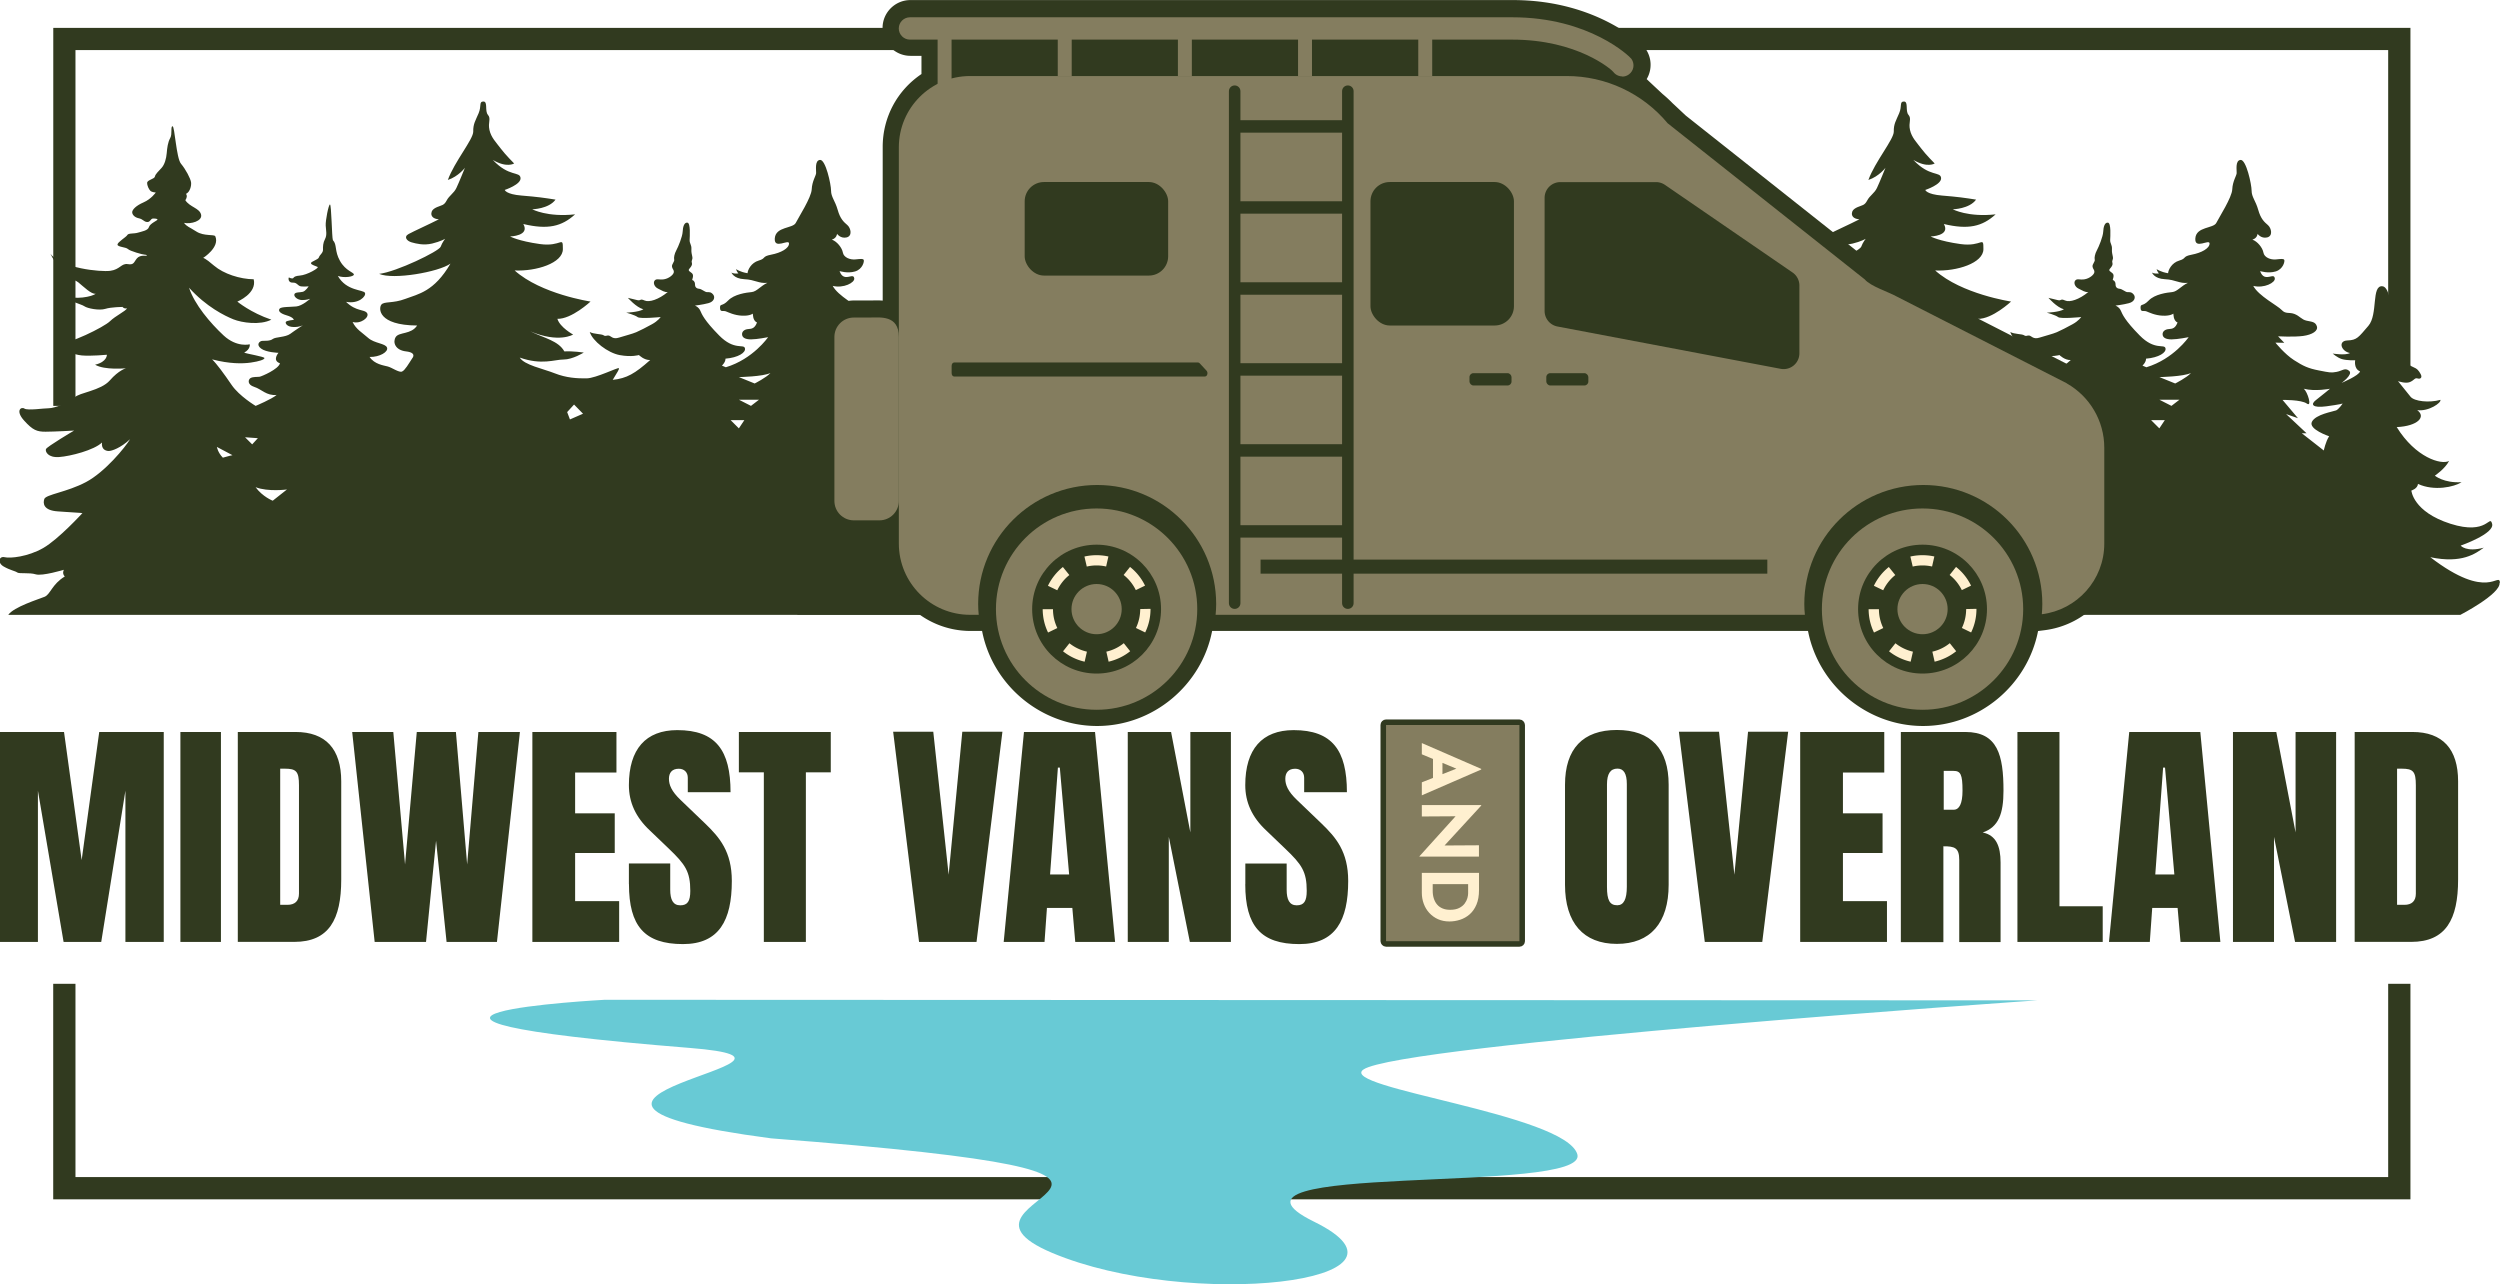 <svg id="Layer_1" data-name="Layer 1" xmlns="http://www.w3.org/2000/svg" viewBox="0 0 351.45 180.54">
  <defs>
    <style>
      .cls-1{fill:#fff0d0}.cls-1,.cls-2,.cls-4{stroke-width:0}.cls-2{fill:#847d5f}.cls-4{fill:#313a1f}
    </style>
  </defs>
  <path class="cls-4" d="M151.75 81.9c-.19-1.57-1.62 2.71-9.8-3.57 4.45.94 6.38-.52 7.52-1.34-2.46.68-3.25-.29-3.25-.29s4.82-1.68 4.42-3.07c-.39-1.39-.57 1.68-5.85 0-5.28-1.68-5.5-4.67-5.5-4.67s.86-.25.93-.93c2.27 1.05 5.12.43 6.12-.25-2.48.16-3.75-.91-3.75-.91s1.43-.96 2-2.07c-1.09.59-4.72-.48-7.36-4.76 3-.14 4.16-1.47 2.88-2.38 1.62.21 3.43-1.05 3.26-1.45-1.57.45-3.66.21-4.19-.43-.52-.64-1.78-2.21-1.78-2.21s1.05.4 1.68.14c.63-.26.67-.64 1.08-.51.42.13.7-.13.43-.62-.27-.49-.45-.74-1.11-1.01-.65-.27-1.56-.98-1.9-2.46-.34-1.49-.87-1.46-.87-1.46s.1-7.25-1.49-7.41c-1.59-.16-.59 3.96-1.98 5.57-1.39 1.61-1.59 2-2.94 2.05-1.36.05-.91 1.52.36 1.77-.67.37-2.43.07-2.43.07s.6.56 1.29.78c.7.21 1.87.17 1.87.17s-.23 1.2.68 1.55c-.11.59-2.59 1.63-2.59 1.63s1.65-1.19 1.07-1.69c-.58-.51-.99 0-1.78.14-.79.15-.97.09-2.47-.2-1.5-.29-2.2-.61-3.52-1.46-1.32-.85-2.6-2.45-2.6-2.45l1.24.02-.87-.91s2.19.12 3.51-.05c1.32-.18 2.16-.73 1.94-1.37-.21-.64-.73-.62-1.45-.78-.71-.16-.95-.65-1.69-.94-.75-.29-1.24.05-1.8-.56-.56-.61-3.25-1.97-4-3.39 1.53.38 3.12-.46 3.03-1.06-.08-.59-.62-.13-1.24-.19s-.82-.83-.82-.83 1.12.37 2.18.05 1.31-1.42 1.21-1.62c-.1-.2-.45-.14-1.18-.07s-1.63-.27-1.75-.96c-.12-.69-.84-1.58-1.55-1.82.7-.21.73-.82.73-.82s.48.7 1.33.51c.86-.19.62-1.31.12-1.74-.5-.43-1-.86-1.36-2.14-.36-1.28-.93-1.81-.93-2.69s-.76-4.4-1.55-4.33c-.79.07-.52 1.5-.55 1.86-.02.36-.57 1.14-.62 2.28-.05 1.14-1.83 3.9-2.24 4.71-.4.81-2.81.5-2.95 2.16-.14 1.67 2 .05 2 .74s-1.14 1.31-2.5 1.57-.69.52-1.76.83c-1.07.31-1.55 1.33-1.57 1.78-1.06-.17-1.62-.58-1.62-.58s.1.36.33.61c-.82.08-.98-.14-.98-.14s.29.88 1.82.95c1.53.07 2.02.64 3.24.51-.95.43-1.49 1.23-2.21 1.3-.73.07-2.45.29-3.31 1.19s-1.15.36-1.14 1.03.45.34.82.49c.37.14 1.18.56 2.28.61 1.11.05 1.52-.29 1.52-.29s-.04 1.01.58 1.24c-.3.81-.71.9-1.21.93-.5.02-.92.31-.89.75.02.44.42.7 1.26.7s2.4-.31 2.4-.31-2.1 3.07-5.94 4.23l-.55-.23s.52-.48.5-.98c1.77-.14 2.91-.86 2.73-1.48-.18-.62-1.52.36-3.62-1.78-2.11-2.14-2.43-2.98-2.66-3.5-.23-.52-.75-.7-.75-.7s1.07-.12 1.89-.34c.82-.21.98-.84.68-1.21-.3-.37-.54-.34-.86-.34s-.74-.45-1.15-.48c-.41-.04-.56-.3-.55-.66 0-.36-.27-.56-.37-.55-.1 0 .32-.7-.08-.99-.4-.29-.43-.32-.42-.46 0-.14.56-.54.44-.96-.12-.43.14-.41.06-.86-.08-.45-.16-.6-.13-1.14.03-.54-.27-.76-.25-1.23s.15-2.38-.31-2.44c-.46-.06-.64.61-.67 1.28-.03.68-.62 2.12-.89 2.61-.27.49-.37 1.04-.3 1.31s-.36.64-.31.98c.04.34.26.39.26.75s-.67.91-1.36 1.03c-.69.12-1.03-.14-1.31.15-.28.29-.1.91.46 1.17.56.26.91.54 1.36.47-1.28 1.06-2.62 1.49-3.27 1.19-.65-.3-.49.06-.98-.04-.49-.11-1.36-.33-1.36-.33s1.18 1.35 2.18 1.61c-.69.42-2.41.47-2.41.47s1.24.34 1.59.62c.35.29 3.25 0 3.25 0s-.37.55-1.22 1.01c-.84.46-1.61.86-2.21 1.12-.61.26-1.55.48-2.43.76-.88.29-1.13-.24-1.44-.29-.31-.05-.43.17-.73-.04-.3-.2-1.39-.14-1.94-.46.39 1.27 2.53 2.94 4.22 3.25 1.69.31 2.69-.01 2.69-.01s.75.75 1.59.7c-2.15 1.91-3.29 2.58-5.27 2.79.64-1.09.95-1.48.86-1.64-.09-.16-3.21 1.41-4.53 1.43-1.32.02-2.87-.07-4.48-.71-1.61-.64-4.28-1.16-4.92-2.21 3.12 1.09 4.87.27 6.16.27s2.84-.98 2.84-.98-1.53-.23-2.73-.16c-.84-1.5-2.78-1.84-4.78-2.82 4.03 1.69 6.01.45 6.01.45s-1.84-1-2.21-2.21c2 .05 4.66-2.43 4.66-2.43s-6.96-1.04-10.67-4.37c3.03.14 6.78-1.03 6.78-3s-.14-.29-3.21-.71c-3.07-.43-4.21-1.07-4.21-1.07s2.82-.07 1.86-1.75c3.43.82 5.39.36 7.28-1.36-3.89.43-6.03-.71-6.03-.71s2.32-.04 3.28-1.36c-1.57-.25-2.57-.39-4.78-.57-2.21-.18-2.36-.79-2.36-.79s2.34-.77 2.22-1.7c-.12-.93-1.62-.1-3.9-2.52 1.97 1.17 3 .5 3 .5s-1.26-1.26-1.9-2.12c-.64-.86-1.33-1.52-1.57-2.59-.24-1.07.26-1.57-.21-2.12-.48-.55.02-1.88-.64-1.88s-.24.62-.67 1.64c-.43 1.02-.79 1.52-.76 2.59.02 1.07-2.66 4.26-3.57 6.8 1.5-.5 2.4-1.71 2.4-1.71s-.84 2.09-1.2 2.84-1 1.05-1.37 1.76c-.37.71-.7.64-1.36.93-.65.29-.76.58-.79.89-.02.31.18.76 1.06.82-1.37.7-3.53 1.67-4.26 2.07-.73.4-.23.99.43 1.17.65.18 1.67.45 2.87.17 1.2-.29 1.84-.67 1.84-.67s-.4.49-.63 1.12c-.23.63-6.22 3.53-8.65 3.81 1.97.86 8.35-.25 10.03-1.44-2.3 3.95-4.54 4.27-6.33 4.95-1.78.68-3 .32-3.39.82-.39.5-.5 2.89 5.03 2.93-.82 1.28-2.53.89-3 1.61-.46.71-.11 1.86 1.46 2.03 1.57.18.86.96.86.96-.51.78-1.02 1.69-1.44 1.87-.42.18-1.4-.55-2-.71-.6-.16-1.88-.31-2.56-1.34 1.42.03 2.67-.72 2.45-1.32-.23-.6-1.77-.58-2.64-1.35-.87-.77-1.72-1.22-2.2-2.25 1.13.34 2.41-.66 2.04-1.24-.37-.58-1.53-.18-2.96-1.59 1.77.34 2.86-.79 2.66-1.26-.21-.47-2.61-.23-3.81-2.38.88.32 2.24.11 2.25-.2.01-.31-1.15-.49-1.95-1.91s-.39-2.29-1-2.92c-.15-.39-.2-5.03-.41-5.02-.2.01-.64 2.26-.6 2.96.04.7.21 1.32-.09 1.89-.3.57-.3 1.06-.29 1.52.01.46-.48.72-.57 1.06-.09.34-1.14.58-1.12.83.02.25.73.4.94.53.21.13-1.46 1.13-2.52 1.21-1.06.09-.75.42-1.08.4-.33-.02-.42-.19-.47-.11-.05.09-.08.73.57.7.64-.03.67.47 1.18.53.51.05 1.05-.01 1.05-.01s-.42.67-.82.77c-.4.11-1.07.02-1.18.34-.11.32.4.79 1.04.82.64.02 1.18-.18 1.18-.18s-1.12 1.01-1.96 1.08c-.85.08-2.1.03-2.33.3-.23.27-.05.65.95.94 1.01.29 1.04.64 1.04.64s-1.05.1-1.13.3c-.08.2.16.69 1.09.71.93.02 1.35-.27 1.35-.27s-1.14.73-1.81 1.23c-.68.5-2.08.42-2.47.73-.39.31-1.14.23-1.49.26-.35.03-.89.51-.16 1.07s2.46.61 2.46.61-.94 1.07.21 1.47c-.2.83-2.55 1.83-2.85 1.89-.3.05-.94-.02-1.29.19-.34.21-.49.92.53 1.24 1.02.32 1.71 1.27 3.14 1.13-.64.57-2.95 1.54-2.95 1.54s-2.3-1.37-3.37-2.94c-1.07-1.57-2.12-3-2.75-3.6 2.45.64 4.27.62 5.45.45 1.18-.17 1.91-.42 1.91-.63s-2.49-.6-2.85-.77c.93-.51.78-1.17.78-1.17s-1.8.49-3.67-1.24c-1.87-1.74-4.1-4.36-4.86-6.71 2.43 2.69 5.04 3.96 6.23 4.44 1.19.48 3.74.86 5.34.05-2.91-.98-4.78-2.54-4.78-2.54s2.78-1.14 2.3-3.14c-1.93-.02-4.22-.76-5.57-1.91-1.35-1.16-1.54-1.09-1.54-1.09s2.38-1.5 1.71-3.04c-.14-.31-1.58.02-2.66-.67-1.07-.69-1.28-.64-1.74-1.22.95.21 2.63-.25 2.4-1.17-.23-.92-1.57-1.03-2.21-2.01.25-.39.26-.67.1-.9.53-.24.78-1.12.7-1.64s-.74-1.79-1.41-2.59c-.67-.79-.88-5.29-1.19-5.27-.31.02 0 1.08-.33 1.66-.33.58-.43 1.39-.49 2.13s-.29 1.58-.71 2.05c-.42.47-.89.88-.95 1.23-.06.35-1.08.47-1.09.88-.01.41.24.91.46 1.13.23.21.75.23.75.23s-.63.92-1.72 1.39c-1.08.47-1.54 1-1.59 1.33-.04.33.28.77.91.9s.69.48 1.17.53c.48.04.49-.49.85-.49s.61.03.62.15c.01.12-1.06.55-1.2 1.05-.14.5-1.01.62-1.56.79-.55.17-1.33.04-1.48.33-.15.29-1.35.97-1.38 1.33-.03.36 1.18.35 1.47.64.29.29 2.05.78 2.35.79.3.01.3.1.3.15s-.91-.17-1.37.35c-.46.53-.4.98-1.3.83-.9-.15-1.09.76-2.46.94-1.36.18-6.87-.34-8.42-2.4.72 1.5 1.75 2.41 2 3.03.24.61 1.26.45 1.93 1 .68.55 1.88 1.74 2.43 1.58-.39.42-3.01.93-4.34.26.63.9 2.3 1.19 2.75 1.51.45.32 2.12.63 2.94.37.82-.26 2.43-.27 2.43-.27s.19.29.63.19c-.18.4-1.59 1.03-2.41 1.83-.82.8-5.84 3.31-7.42 3.14.45.76 2.17 1.54 3.49 1.66 1.32.11 3.51-.1 3.51-.1s.05 1-1.66 1.4c1.34.8 4.34.5 4.34.5s-1 .26-2.27 1.71-4.28 1.69-4.97 2.4c-.69.71-2.82 1.51-3.59 1.51s-2.96.35-3.44.05c-.48-.31-1.3.29-.06 1.67s1.82 1.58 3.03 1.58 4.01-.16 4.01-.16-3.85 2.27-3.96 2.61c-.11.34.27 1.22 1.85 1.11 1.58-.11 4.92-.97 6.03-2.04-.11.93.48 1.17.92 1.19.43.02 1.71-.42 3.03-1.66-.68 1.14-3.52 4.61-6.2 6.03s-5.64 1.74-5.86 2.38c-.21.64-.11 1.61 1.91 1.74 2.02.13 3.45.24 3.45.24s-3.35 3.67-5.51 4.91c-2.17 1.24-4.66 1.48-5.43 1.29-.77-.19-1.07.77-.13 1.31.94.54 1.61.62 1.91.84.3.21 1.7-.02 2.6.26.9.28 3.95-.64 3.95-.64s-.3.51.13.94c-1.8 1.09-2.02 2.51-2.83 2.85-.82.34-4.34 1.42-5.12 2.55h145.01s5.71-2.95 5.52-4.52ZM31.33 64.34c-.71-.71-.84-1.51-.84-1.51l2.19 1.16s-.74.16-1.35.35Zm3.12-2.87 1.8.13-.8.87-1-1Zm3.89 8.92s-1.42-.55-2.41-1.9c1.77.68 4.41.32 4.41.32l-2 1.58Zm41.78-11.43-.39-1.03.97-1.06 1.26 1.29-1.83.8Zm23.75 1.26-1.16-1.16h1.93l-.77 1.16Zm1.71-3.16-1.71-.87h2.83l-1.13.87Zm.51-3.15-2.22-.9s3.41-.06 4.44-.58c-.55.64-2.22 1.48-2.22 1.48Zm22.59 3.79c-.43.17-2.83.54-3.37 1.59s2.42 2.04 2.42 2.04c-.49.73-.75 2-.75 2l-3.09-2.42h.67l-2.88-2.7 1.67.58-2.17-2.57s2.64-.04 3.41.51c.77.56.13-1.63-.43-2.08 1.61.41 3.69 0 3.69 0s-1.22 1.01-2 1.61c-.77.6-.47 1.12 1.48.86 1.95-.26 2.3-.39 2.3-.39s-.54.82-.97.99Zm222.77 24.2c-.19-1.57-1.62 2.71-9.8-3.57 4.45.94 6.38-.52 7.52-1.34-2.46.68-3.25-.29-3.25-.29s4.82-1.68 4.42-3.07c-.39-1.39-.57 1.68-5.85 0-5.28-1.68-5.5-4.67-5.5-4.67s.86-.25.93-.93c2.27 1.05 5.12.43 6.12-.25-2.48.16-3.75-.91-3.75-.91s1.43-.96 2-2.07c-1.09.59-4.72-.48-7.36-4.76 3-.14 4.16-1.47 2.88-2.38 1.62.21 3.43-1.05 3.26-1.45-1.57.45-3.66.21-4.19-.43-.52-.64-1.78-2.21-1.78-2.21s1.05.4 1.68.14c.63-.26.67-.64 1.08-.51.42.13.7-.13.43-.62-.27-.49-.45-.74-1.11-1.01-.65-.27-1.56-.98-1.9-2.46-.34-1.49-.87-1.46-.87-1.46s.1-7.25-1.49-7.41c-1.59-.16-.59 3.96-1.98 5.57-1.39 1.61-1.59 2-2.94 2.05-1.36.05-.91 1.52.36 1.77-.67.37-2.43.07-2.43.07s.6.56 1.29.78c.7.21 1.87.17 1.87.17s-.23 1.2.68 1.55c-.11.59-2.59 1.63-2.59 1.63s1.65-1.19 1.07-1.69c-.58-.51-.99 0-1.78.14-.79.15-.97.09-2.47-.2-1.5-.29-2.2-.61-3.52-1.46-1.32-.85-2.6-2.45-2.6-2.45l1.24.02-.87-.91s2.19.12 3.51-.05c1.32-.18 2.16-.73 1.94-1.37-.21-.64-.73-.62-1.45-.78-.71-.16-.95-.65-1.69-.94-.75-.29-1.24.05-1.8-.56-.56-.61-3.25-1.97-4-3.39 1.53.38 3.12-.46 3.03-1.06-.08-.59-.62-.13-1.24-.19s-.82-.83-.82-.83 1.12.37 2.18.05 1.31-1.42 1.21-1.62c-.1-.2-.45-.14-1.18-.07s-1.63-.27-1.75-.96c-.12-.69-.84-1.58-1.55-1.82.7-.21.73-.82.73-.82s.48.7 1.33.51c.86-.19.62-1.31.12-1.74-.5-.43-1-.86-1.36-2.14-.36-1.28-.93-1.81-.93-2.69s-.76-4.4-1.55-4.33c-.79.07-.52 1.5-.55 1.86-.02.36-.57 1.14-.62 2.28-.05 1.14-1.83 3.9-2.24 4.71-.4.81-2.81.5-2.95 2.16-.14 1.67 2 .05 2 .74s-1.14 1.31-2.5 1.57-.69.52-1.76.83c-1.07.31-1.55 1.33-1.57 1.78-1.06-.17-1.62-.58-1.62-.58s.1.36.33.61c-.82.08-.98-.14-.98-.14s.29.88 1.82.95c1.53.07 2.02.64 3.24.51-.95.43-1.49 1.23-2.21 1.3-.73.07-2.45.29-3.31 1.19s-1.15.36-1.14 1.03.45.34.82.49c.37.14 1.18.56 2.28.61 1.11.05 1.52-.29 1.52-.29s-.04 1.01.58 1.24c-.3.81-.71.9-1.21.93-.5.02-.92.31-.89.75.02.44.42.7 1.26.7s2.4-.31 2.4-.31-2.1 3.07-5.94 4.23l-.55-.23s.52-.48.5-.98c1.77-.14 2.91-.86 2.73-1.48-.18-.62-1.52.36-3.62-1.78-2.11-2.14-2.43-2.98-2.66-3.5-.23-.52-.75-.7-.75-.7s1.07-.12 1.89-.34c.82-.21.98-.84.68-1.21-.3-.37-.54-.34-.86-.34s-.74-.45-1.15-.48c-.41-.04-.56-.3-.55-.66 0-.36-.27-.56-.37-.55-.1 0 .32-.7-.08-.99-.4-.29-.43-.32-.42-.46 0-.14.56-.54.44-.96-.12-.43.14-.41.06-.86-.08-.45-.16-.6-.13-1.14.03-.54-.27-.76-.25-1.23s.15-2.38-.31-2.44c-.46-.06-.64.61-.67 1.28-.03.68-.62 2.12-.89 2.61-.27.49-.37 1.04-.3 1.31s-.36.64-.31.98c.04.34.26.39.26.75s-.67.91-1.36 1.03c-.69.12-1.03-.14-1.31.15-.28.29-.1.91.46 1.17.56.26.91.54 1.36.47-1.28 1.06-2.62 1.49-3.27 1.19-.65-.3-.49.06-.98-.04-.49-.11-1.36-.33-1.36-.33s1.18 1.35 2.18 1.61c-.69.42-2.41.47-2.41.47s1.24.34 1.59.62c.35.29 3.25 0 3.25 0s-.37.55-1.22 1.01c-.84.46-1.61.86-2.21 1.12-.61.26-1.55.48-2.43.76-.88.29-1.13-.24-1.44-.29-.31-.05-.43.17-.73-.04-.3-.2-1.39-.14-1.94-.46.39 1.27 2.53 2.94 4.22 3.25 1.69.31 2.69-.01 2.69-.01s.75.75 1.59.7c-2.15 1.91-3.29 2.58-5.27 2.79.64-1.09.95-1.48.86-1.64-.09-.16-3.21 1.41-4.53 1.43-1.32.02-2.87-.07-4.48-.71-1.61-.64-4.28-1.16-4.92-2.21 3.12 1.09 4.87.27 6.16.27s2.84-.98 2.84-.98-1.53-.23-2.73-.16c-.84-1.5-2.78-1.84-4.78-2.82 4.03 1.69 6.01.45 6.01.45s-1.84-1-2.21-2.21c2 .05 4.66-2.43 4.66-2.43s-6.96-1.04-10.67-4.37c3.03.14 6.78-1.03 6.78-3s-.14-.29-3.21-.71c-3.07-.43-4.21-1.07-4.21-1.07s2.82-.07 1.86-1.75c3.43.82 5.39.36 7.28-1.36-3.89.43-6.03-.71-6.03-.71s2.32-.04 3.28-1.36c-1.57-.25-2.57-.39-4.78-.57-2.21-.18-2.36-.79-2.36-.79s2.34-.77 2.22-1.7c-.12-.93-1.62-.1-3.9-2.52 1.97 1.17 3 .5 3 .5s-1.26-1.26-1.9-2.12c-.64-.86-1.33-1.52-1.57-2.59-.24-1.07.26-1.57-.21-2.12-.48-.55.02-1.88-.64-1.88s-.24.62-.67 1.64c-.43 1.02-.79 1.52-.76 2.59.02 1.07-2.66 4.26-3.57 6.8 1.5-.5 2.4-1.71 2.4-1.71s-.84 2.09-1.2 2.84-1 1.05-1.37 1.76c-.37.71-.7.64-1.36.93-.65.29-.76.58-.79.89-.02.31.18.76 1.06.82-1.37.7-3.53 1.67-4.26 2.07-.73.4-.23.99.43 1.17.65.18 1.67.45 2.87.17 1.2-.29 1.84-.67 1.84-.67s-.4.49-.63 1.12c-.23.63-6.22 3.53-8.65 3.81 1.97.86 8.35-.25 10.03-1.44-2.3 3.95-4.54 4.27-6.33 4.95-1.78.68-3 .32-3.39.82-.39.5-.5 2.89 5.03 2.93-.82 1.28-2.53.89-3 1.61-.46.71-.11 1.86 1.46 2.03 1.57.18.86.96.86.96-.51.78-1.02 1.69-1.44 1.87-.42.18-1.4-.55-2-.71-.6-.16-1.88-.31-2.56-1.34 1.42.03 2.67-.72 2.45-1.32-.23-.6-1.77-.58-2.64-1.35-.87-.77-1.72-1.22-2.2-2.25 1.13.34 2.41-.66 2.04-1.24-.37-.58-1.53-.18-2.96-1.59 1.77.34 2.86-.79 2.66-1.26-.21-.47-2.61-.23-3.81-2.38.88.32 2.24.11 2.25-.2.01-.31-1.15-.49-1.95-1.91s-.39-2.29-1-2.92c-.15-.39-.2-5.03-.41-5.02-.2.01-.64 2.26-.6 2.96.04.7.21 1.32-.09 1.89-.3.57-.3 1.06-.29 1.52.01.46-.48.72-.57 1.06-.09.34-1.14.58-1.12.83.02.25.73.4.94.53.21.13-1.46 1.13-2.52 1.21-1.06.09-.75.42-1.08.4-.33-.02-.42-.19-.47-.11-.05.09-.08.73.57.7.64-.03.67.47 1.18.53.51.05 1.05-.01 1.05-.01s-.42.67-.82.77c-.4.11-1.07.02-1.18.34-.11.32.4.79 1.04.82.64.02 1.18-.18 1.18-.18s-1.12 1.01-1.96 1.08c-.85.08-2.1.03-2.33.3-.23.27-.05.65.95.94 1.01.29 1.04.64 1.04.64s-1.05.1-1.13.3c-.08.2.16.69 1.09.71.93.02 1.35-.27 1.35-.27s-1.14.73-1.81 1.23c-.68.5-2.08.42-2.47.73-.39.31-1.14.23-1.49.26-.35.03-.89.51-.16 1.07s2.46.61 2.46.61-.94 1.07.21 1.47c-.2.83-2.55 1.83-2.85 1.89-.3.05-.94-.02-1.29.19-.34.21-.49.92.53 1.24 1.02.32 1.71 1.27 3.14 1.13-.64.57-2.95 1.54-2.95 1.54s-2.3-1.37-3.37-2.94c-1.07-1.57-2.12-3-2.75-3.6 2.45.64 4.27.62 5.45.45 1.18-.17 1.91-.42 1.91-.63s-2.49-.6-2.85-.77c.93-.51.78-1.17.78-1.17s-1.8.49-3.67-1.24c-1.87-1.74-4.1-4.36-4.86-6.71 2.43 2.69 5.04 3.96 6.23 4.44 1.19.48 3.74.86 5.34.05-2.91-.98-4.78-2.54-4.78-2.54s2.78-1.14 2.3-3.14c-1.93-.02-4.22-.76-5.57-1.91-1.35-1.16-1.54-1.09-1.54-1.09s2.38-1.5 1.71-3.04c-.14-.31-1.58.02-2.66-.67-1.07-.69-1.28-.64-1.74-1.22.95.21 2.63-.25 2.4-1.17-.23-.92-1.57-1.03-2.21-2.01.25-.39.26-.67.1-.9.53-.24.78-1.12.7-1.64s-.74-1.79-1.41-2.59c-.67-.79-.88-5.29-1.19-5.27-.31.02 0 1.08-.33 1.66-.33.58-.43 1.39-.49 2.13s-.29 1.58-.71 2.05c-.42.47-.89.88-.95 1.23-.06.35-1.08.47-1.09.88-.01.41.24.91.46 1.13.23.21.75.23.75.23s-.63.92-1.72 1.39c-1.08.47-1.54 1-1.59 1.33-.04.33.28.77.91.9s.69.48 1.17.53c.48.04.49-.49.85-.49s.61.03.62.15c.01.12-1.06.55-1.2 1.05-.14.5-1.01.62-1.56.79-.55.17-1.33.04-1.48.33-.15.29-1.35.97-1.38 1.33-.03.36 1.18.35 1.47.64.29.29 2.05.78 2.35.79.3.01.3.1.3.15s-.91-.17-1.37.35c-.46.53-.4.98-1.3.83-.9-.15-1.09.76-2.46.94-1.36.18-6.87-.34-8.42-2.4.72 1.5 1.75 2.41 2 3.03.24.61 1.26.45 1.93 1 .68.55 1.88 1.74 2.43 1.58-.39.42-3.01.93-4.34.26.63.9 2.3 1.19 2.75 1.51.45.32 2.12.63 2.94.37.82-.26 2.43-.27 2.43-.27s.19.29.63.19c-.18.4-1.59 1.03-2.41 1.83-.82.8-5.84 3.31-7.42 3.14.45.76 2.17 1.54 3.49 1.66 1.32.11 3.51-.1 3.51-.1s.05 1-1.66 1.4c1.34.8 4.34.5 4.34.5s-1 .26-2.27 1.71-4.28 1.69-4.97 2.4c-.69.71-2.82 1.51-3.59 1.51s-2.96.35-3.44.05c-.48-.31-1.3.29-.06 1.67s1.82 1.58 3.03 1.58 4.01-.16 4.01-.16-3.85 2.27-3.96 2.61c-.11.34.27 1.22 1.85 1.11 1.58-.11 4.92-.97 6.03-2.04-.11.93.48 1.17.92 1.19.43.02 1.71-.42 3.03-1.66-.68 1.14-3.52 4.61-6.2 6.03s-5.64 1.74-5.86 2.38c-.21.64-.11 1.61 1.91 1.74 2.02.13 3.45.24 3.45.24s-3.35 3.67-5.51 4.91c-2.17 1.24-4.66 1.48-5.43 1.29-.77-.19-1.07.77-.13 1.31.94.54 1.61.62 1.91.84.3.21 1.7-.02 2.6.26.9.28 3.95-.64 3.95-.64s-.3.51.13.94c-1.8 1.09-2.02 2.51-2.83 2.85-.82.34-4.34 1.42-5.12 2.55h145.01s5.71-2.95 5.52-4.52ZM231.02 64.34c-.71-.71-.84-1.51-.84-1.51l2.19 1.16s-.74.16-1.35.35Zm3.12-2.87 1.8.13-.8.87-1-1Zm3.9 8.92s-1.42-.55-2.41-1.9c1.77.68 4.41.32 4.41.32l-2 1.58Zm41.77-11.43-.39-1.03.97-1.06 1.26 1.29-1.83.8Zm23.75 1.26-1.16-1.16h1.93l-.77 1.16Zm1.71-3.16-1.71-.87h2.83l-1.13.87Zm.52-3.15-2.22-.9s3.41-.06 4.44-.58c-.55.64-2.22 1.48-2.22 1.48Zm22.59 3.79c-.43.17-2.83.54-3.37 1.59s2.42 2.04 2.42 2.04c-.49.73-.75 2-.75 2l-3.09-2.42h.67l-2.88-2.7 1.67.58-2.17-2.57s2.64-.04 3.41.51c.77.56.13-1.63-.43-2.08 1.61.41 3.69 0 3.69 0s-1.22 1.01-2 1.61c-.77.6-.47 1.12 1.48.86 1.95-.26 2.3-.39 2.3-.39s-.54.82-.97.99Z"/>
  <path class="cls-4" d="M112.09 52.81h171.06v33.6H112.09zm36.55 115.79H7.48v-30.3h3.13v27.17h138.03v3.13zm190.22 0H180.58v-3.13h155.15V138.3h3.13v30.3zm0-115.03h-3.13V7.04H223.99V3.92h114.87v49.65z"/>
  <path style="fill:none;stroke:#313a1f;stroke-width:3.12px;stroke-miterlimit:10" d="M9.05 57.06V5.48h122.76"/>
  <path d="M286.52 140.62s-89.87 6.2-94.86 9.74c-3.67 2.6 28.35 6.21 30.08 11.9 1.76 5.8-54.37.97-37 9.49 17.37 8.53-17.67 12.45-36.83 4.38-19.16-8.08 31.6-10.63-39.5-16.1-42.79-5.63 12.55-10.78-11.42-12.71-55.27-4.45-11.99-6.77-11.99-6.77l201.52.08Z" style="fill:#68cad5;stroke-width:0"/>
  <path class="cls-4" d="m291.76 51.77-24-12.25c-.38-.22-.96-.47-1.58-.73-1.26-.55-2-.91-2.17-1.08l-.09-.11-.05-.06-.06-.05-.13-.1-26.69-21.14-1.61-1.51-.24-.22c-.42-.43-.9-.88-1.42-1.31-.62-.58-1.42-1.32-2.23-2.09a3.95 3.95 0 0 0-.18-4.3c-.26-.37-6.61-6.81-18.64-6.81h-84.68c-2.16 0-3.92 1.76-3.92 3.92s1.76 3.92 3.92 3.92h1.55v2.56c-3.42 2.3-5.45 6.09-5.45 10.24v21.61c-.24-.02-.5-.03-.76-.03-.22 0-.43 0-.64.01h-2.59c-2.8 0-5.07 2.28-5.07 5.07v23.05c0 2.8 2.28 5.07 5.07 5.07h3.6c.13 0 .26 0 .39-.01v.92c0 6.81 5.54 12.36 12.36 12.36h1.61c1.48 7.66 8.32 13.36 16.17 13.36s14.69-5.7 16.17-13.36h83.77c1.48 7.66 8.32 13.36 16.17 13.36s14.68-5.7 16.17-13.35l.87-.11c6.18-.76 10.84-6.03 10.84-12.26V62.86c0-4.58-2.48-8.82-6.46-11.08Z"/>
  <path class="cls-2" d="M122.2 44.64c1.51 0 4.16-.41 4.16 2.73v23.05c0 1.51-1.22 2.73-2.73 2.73h-3.6c-1.51 0-2.73-1.22-2.73-2.73V47.37c0-1.51 1.22-2.73 2.73-2.73h2.17Zm105.86-33.9c-.49 0-.97-.23-1.28-.65-.22-.3-5.01-4.52-14.18-4.52h-84.68c-.87 0-1.57-.71-1.57-1.57s.7-1.57 1.57-1.57h84.68c10.85 0 16.5 5.51 16.74 5.84.51.71.35 1.69-.36 2.2-.28.2-.6.3-.92.3Z"/>
  <path class="cls-2" d="M199.38 3.99h1.96v6.7h-1.96zm-16.9 0h1.96v6.7h-1.96zm-16.89 0h1.96v6.7h-1.96zm-16.89 0h1.96v6.7h-1.96zm-14.93 7.48-1.96 1.44V3.99h1.96v7.48z"/>
  <path class="cls-2" d="m290.54 53.88-23.91-12.2c-1.09-.62-3.67-1.43-4.47-2.39l-27.72-21.96c-3.51-4.21-8.7-6.64-14.18-6.64h-83.88c-5.53 0-10.02 4.48-10.02 10.02v55.7c0 5.53 4.48 10.02 10.02 10.02h1.21c-.05-.5-.08-1.01-.08-1.52 0-9.24 7.49-16.73 16.73-16.73s16.73 7.49 16.73 16.73c0 .51-.03 1.02-.08 1.52h82.84c-.05-.5-.08-1.01-.08-1.52 0-9.24 7.49-16.73 16.73-16.73s16.73 7.49 16.73 16.73c0 .49-.03.96-.07 1.44 4.95-.61 8.78-4.82 8.78-9.93V62.94c0-3.74-2.01-7.19-5.27-9.04Z"/>
  <circle class="cls-2" cx="154.16" cy="85.63" r="14.15"/>
  <circle class="cls-4" cx="154.16" cy="85.63" r="9.06"/>
  <circle class="cls-2" cx="154.16" cy="85.63" r="3.53"/>
  <path class="cls-1" d="M152.48 93.02c-1.1-.25-2.15-.75-3.04-1.46l.9-1.13c.72.57 1.57.98 2.46 1.18l-.32 1.41Zm3.37 0-.32-1.41c.89-.2 1.74-.61 2.45-1.19l.9 1.13c-.88.71-1.93 1.21-3.03 1.47Zm-8.51-4.09c-.5-1.03-.75-2.13-.76-3.29h1.45c0 .93.21 1.82.61 2.65l-1.3.63Zm13.65-.02-1.3-.63c.4-.83.6-1.73.6-2.66l1.45-.03v.03c0 1.15-.25 2.26-.75 3.29Zm-12.36-5.93-1.31-.63a7.591 7.591 0 0 1 2.1-2.64l.91 1.13c-.72.57-1.3 1.31-1.7 2.14Zm11.04-.03c-.4-.82-.99-1.56-1.71-2.12l.9-1.13c.89.7 1.62 1.61 2.11 2.63l-1.3.63Zm-6.89-3.3-.33-1.41a7.51 7.51 0 0 1 1.7-.19h.01c.56 0 1.12.06 1.66.18l-.32 1.41a6.072 6.072 0 0 0-2.73.01Z"/>
  <circle class="cls-2" cx="270.27" cy="85.63" r="14.15"/>
  <circle class="cls-4" cx="270.27" cy="85.63" r="9.06"/>
  <circle class="cls-2" cx="270.27" cy="85.63" r="3.53"/>
  <path class="cls-1" d="M268.6 93.02c-1.1-.25-2.15-.75-3.04-1.46l.9-1.13c.72.57 1.57.98 2.46 1.18l-.32 1.41Zm3.37 0-.32-1.41c.89-.2 1.74-.61 2.45-1.19l.9 1.13c-.88.71-1.93 1.21-3.03 1.47Zm-8.52-4.09c-.5-1.03-.75-2.13-.76-3.29h1.45c0 .93.21 1.82.61 2.65l-1.3.63Zm13.65-.02-1.3-.63c.4-.83.6-1.73.6-2.66l1.45-.03v.03c0 1.15-.25 2.26-.75 3.29Zm-12.36-5.93-1.31-.63a7.591 7.591 0 0 1 2.1-2.64l.91 1.13c-.72.57-1.3 1.31-1.7 2.14Zm11.05-.03c-.4-.82-.99-1.56-1.71-2.12l.9-1.13c.89.7 1.62 1.61 2.11 2.63l-1.3.63Zm-6.9-3.3-.33-1.41a7.51 7.51 0 0 1 1.7-.19h.01c.56 0 1.12.06 1.66.18l-.32 1.41a6.072 6.072 0 0 0-2.73.01Z"/>
  <path class="cls-4" d="m250.33 51.85-31.38-5.95a2.226 2.226 0 0 1-1.81-2.18v-15.9c0-1.23.99-2.22 2.22-2.22h13.44c.45 0 .89.14 1.26.39L252 38.31c.6.41.96 1.1.96 1.83v9.53a2.22 2.22 0 0 1-2.63 2.18Z"/>
  <rect class="cls-4" x="192.66" y="25.59" width="20.17" height="20.17" rx="2.71" ry="2.71"/>
  <rect class="cls-4" x="144.05" y="25.59" width="20.17" height="13.15" rx="2.71" ry="2.71"/>
  <path class="cls-4" d="M189.48 85.6c-.45 0-.81-.36-.81-.81V12.82c0-.45.36-.81.81-.81s.81.36.81.81v71.97c0 .45-.36.81-.81.81Zm-15.91 0c-.45 0-.81-.36-.81-.81V12.82c0-.45.36-.81.81-.81s.81.36.81.81v71.97c0 .45-.36.81-.81.81Z"/>
  <path class="cls-4" d="M173.54 16.9h15.94v1.75h-15.94zm0 11.39h15.94v1.75h-15.94zm0 11.39h15.94v1.75h-15.94zm0 11.38h15.94v1.75h-15.94zm0 11.39h15.94v1.75h-15.94zm0 11.38h15.94v1.75h-15.94zm-4.16-20.9h-35.25c-.2 0-.35-.21-.35-.46v-1.05c0-.25.16-.46.35-.46h34.29c.08 0 .16.04.23.11l.97 1.05c.25.28.1.81-.23.81Zm7.83 25.74h71.24v1.98h-71.24z"/>
  <rect class="cls-4" x="217.38" y="52.46" width="5.91" height="1.73" rx=".55" ry=".55"/>
  <rect class="cls-4" x="206.58" y="52.46" width="5.91" height="1.73" rx=".55" ry=".55"/>
  <path class="cls-4" d="M0 102.9h9l2.48 18.01 2.47-18.01h9.07v29.52h-5.39v-21.27l-3.4 21.27H8.94l-3.61-21.27v21.27H0V102.9Zm25.36 0h5.7v29.52h-5.7V102.9Zm8.07 0h8.11c4.26 0 6.43 2.41 6.43 6.94v13.81c0 5.6-1.72 8.76-6.6 8.76h-7.94v-29.52Zm6.98 24.3c1.03 0 1.62-.52 1.62-1.58V110.4c0-1.96-.38-2.34-1.99-2.34h-.65v19.14h1.03Zm9.11-24.3h5.77l1.65 18.62 1.65-18.62h5.5l1.58 18.62 1.58-18.62h5.84l-3.23 29.52h-7.08l-1.48-14.23-1.41 14.23h-7.22l-3.16-29.52Zm25.32 0h11.82v5.7h-5.81v5.74h5.57v5.57h-5.57v6.77h6.19v5.74h-12.2V102.9Zm13.57 21.38v-2.89h5.81v3.68c0 1.38.38 2.2 1.41 2.2s1.41-.58 1.41-2.03c0-2.71-.69-3.71-3.02-5.94l-2.65-2.54c-2.03-1.89-2.96-3.99-2.96-6.39 0-5.05 2.37-7.73 6.8-7.73 5.43 0 7.49 2.85 7.49 8.73h-6.01v-2.03c0-.79-.52-1.27-1.27-1.27-.96 0-1.38.58-1.38 1.41s.34 1.75 1.65 2.99l3.44 3.3c2.03 1.96 3.75 3.95 3.75 8.08 0 5.53-1.79 8.87-6.87 8.87-5.4 0-7.59-2.54-7.59-8.42Zm18.97-15.71h-3.51v-5.67h12.92v5.67h-3.5v23.85h-5.91v-23.85Zm18.18-5.7h5.64l2.16 20.1 1.92-20.1h5.64l-3.64 29.55h-8.08l-3.64-29.55Zm18.38.03h10l2.82 29.52h-5.6l-.41-4.78h-3.57l-.34 4.78h-5.74l2.85-29.52Zm6.36 20.03-1.31-15.02h-.27l-1.1 15.02h2.68Zm8.25-20.03h6.08l2.71 14.12V102.9h5.7v29.52h-5.77l-2.96-14.77v14.77h-5.77V102.9Zm16.52 21.38v-2.89h5.81v3.68c0 1.38.38 2.2 1.41 2.2s1.41-.58 1.41-2.03c0-2.71-.69-3.71-3.03-5.94l-2.65-2.54c-2.03-1.89-2.96-3.99-2.96-6.39 0-5.05 2.37-7.73 6.8-7.73 5.43 0 7.49 2.85 7.49 8.73h-6.01v-2.03c0-.79-.52-1.27-1.27-1.27-.96 0-1.38.58-1.38 1.41s.34 1.75 1.65 2.99l3.44 3.3c2.03 1.96 3.75 3.95 3.75 8.08 0 5.53-1.79 8.87-6.87 8.87-5.4 0-7.6-2.54-7.6-8.42Zm44.94.1v-14.06c0-5.05 2.51-7.7 7.29-7.7s7.28 2.65 7.28 7.7v14.06c0 5.36-2.58 8.31-7.28 8.31s-7.29-2.95-7.29-8.31Zm7.35 2.88c.89 0 1.34-.82 1.34-2.61v-14.43c0-1.48-.45-2.17-1.31-2.17-1 0-1.48.72-1.48 2.23v14.4c0 1.86.38 2.58 1.44 2.58Zm8.66-24.39h5.64l2.16 20.1 1.92-20.1h5.64l-3.64 29.55h-8.08l-3.64-29.55Zm17.05.03h11.82v5.7h-5.81v5.74h5.57v5.57h-5.57v6.77h6.19v5.74h-12.2V102.9Zm14.15 0h9.07c4.54 0 5.36 3.26 5.36 8.25 0 3.23-.69 5.12-2.92 5.88 1.86.38 2.51 1.89 2.51 4.23v11.17h-5.81v-11.54c0-1.75-.69-1.92-2.23-1.92v13.47h-5.98v-29.52Zm7.43 10.93c.79 0 1.24-.86 1.24-2.68 0-2.3-.27-2.78-1.27-2.78h-1.37v5.46h1.41Zm8.96-10.93h5.91v24.5h6.08v5.02h-11.99V102.9Zm15.71 0h10l2.82 29.52h-5.6l-.41-4.78h-3.57l-.34 4.78h-5.74l2.85-29.52Zm6.35 20.03-1.31-15.02h-.27l-1.1 15.02h2.68Zm8.25-20.03H320l2.71 14.12V102.9h5.7v29.52h-5.77l-2.96-14.77v14.77h-5.77V102.9Zm17.11 0h8.11c4.26 0 6.42 2.41 6.42 6.94v13.81c0 5.6-1.72 8.76-6.6 8.76h-7.94v-29.52Zm6.98 24.3c1.03 0 1.61-.52 1.61-1.58V110.4c0-1.96-.38-2.34-1.99-2.34h-.65v19.14h1.03Z"/>
  <rect x="194.46" y="101.53" width="19.53" height="31.17" rx=".39" ry=".39" style="stroke-miterlimit:10;fill:#847d5f;stroke:#313a20;stroke-width:.78px"/>
  <path class="cls-1" d="m199.88 104.46 8.35 3.63v.09l-8.35 3.63v-1.83l5.87-2.32.79 1.15-6.66-2.77v-1.56Zm2.9 2.47v2.41l-1.33.56v-3.46l1.33.49Zm-3.23 13.44 5.5-6.09-.26.47-4.91.03v-1.6h8.35v.07l-5.48 5.96.15-.35 5.01-.03v1.59h-8.36v-.04Zm.33 2.34h8.04v2.4c0 .81-.12 1.5-.36 2.06-.24.57-.56 1.02-.96 1.37-.4.35-.85.6-1.34.76s-.99.24-1.5.24c-.6 0-1.13-.11-1.61-.32-.48-.22-.88-.51-1.22-.88s-.6-.8-.78-1.29-.27-1-.27-1.55v-2.8Zm1.53 1.58v.94c0 .4.05.76.16 1.09.11.33.26.61.46.84.2.24.46.42.77.55.31.13.66.19 1.06.19.52 0 .95-.09 1.28-.26s.59-.38.77-.63c.18-.25.31-.51.38-.77s.1-.48.1-.66v-1.29h-4.99Z"/>
</svg>
